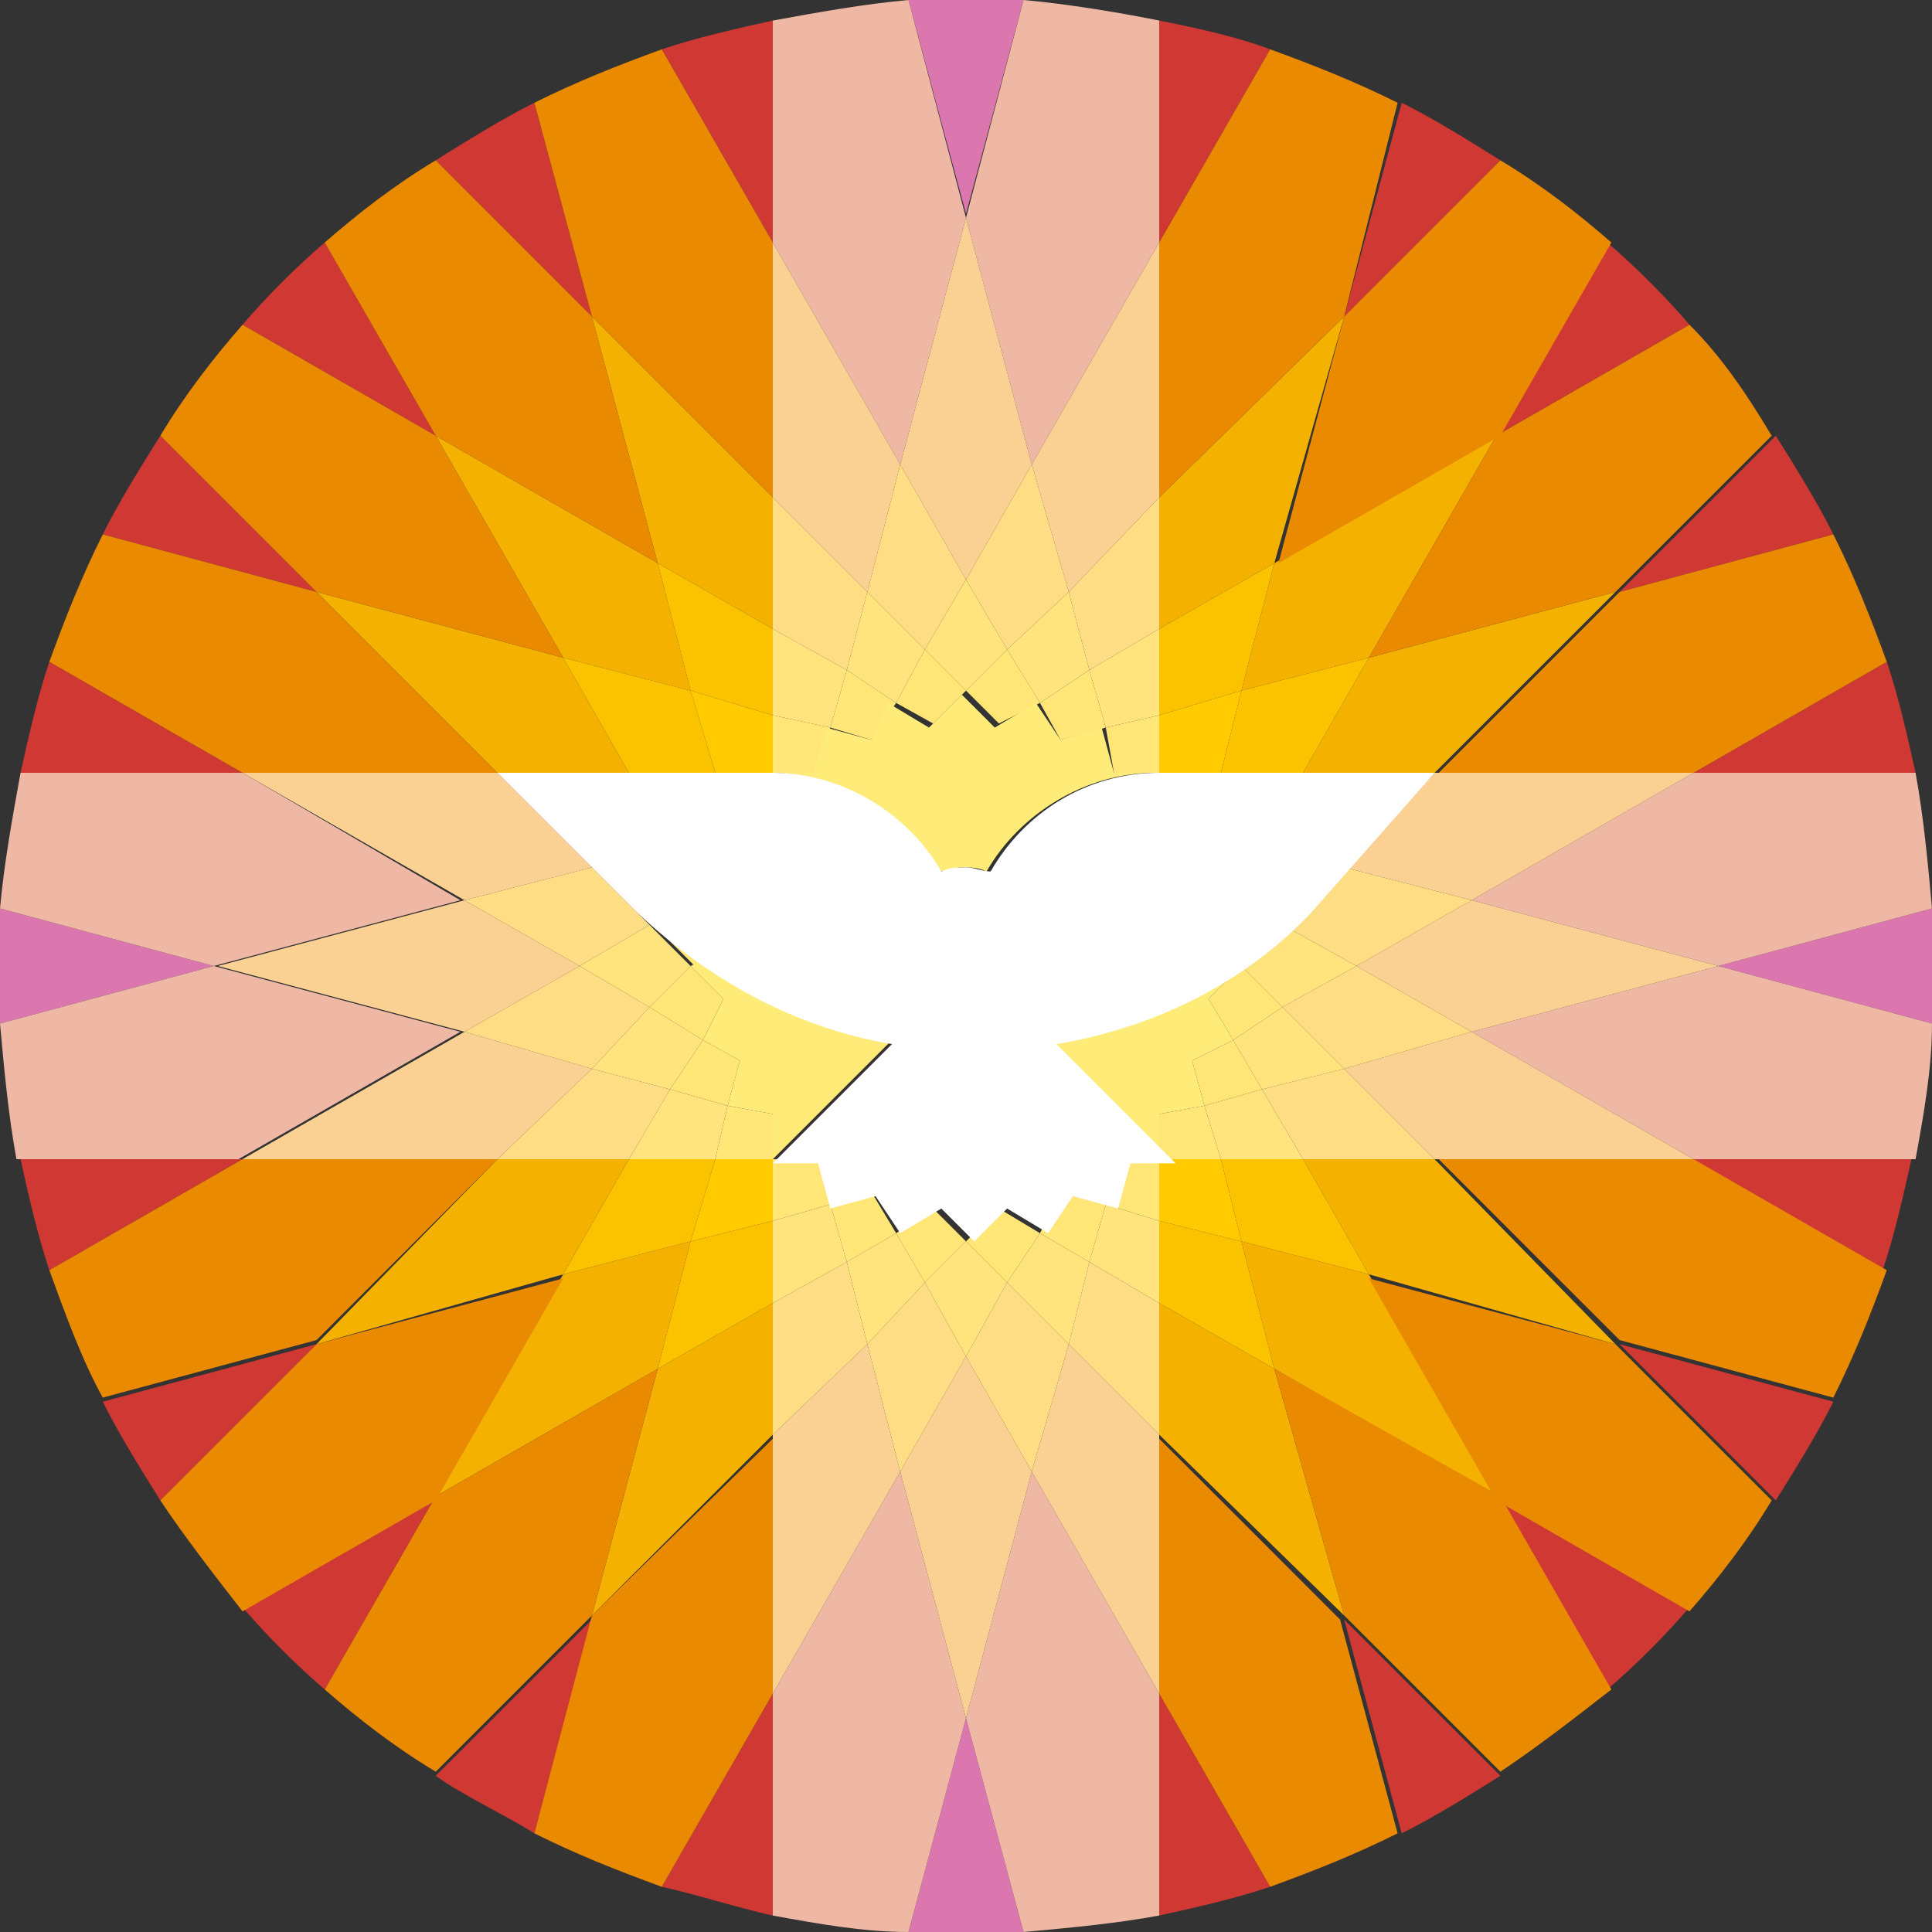 <?xml version="1.0" encoding="utf-8"?>
<!-- Generator: Adobe Illustrator 28.1.0, SVG Export Plug-In . SVG Version: 6.00 Build 0)  -->
<svg version="1.1" id="Laag_1" xmlns="http://www.w3.org/2000/svg" xmlns:xlink="http://www.w3.org/1999/xlink" x="0px" y="0px"
	 viewBox="0 0 47 47" style="enable-background:new 0 0 47 47;" xml:space="preserve">
<rect x="0" y="0" width="47" height="47" fill="#333333" stroke="none"/>
<style type="text/css">
	.st0{fill:#D03834;}
	.st1{fill:#F4B100;}
	.st2{fill:#FBC200;}
	.st3{fill:#FFCA00;}
	.st4{fill:#DB77AE;}
	.st5{fill:#EFB8A5;}
	.st6{fill:#FAD192;}
	.st7{fill:#FFDD84;}
	.st8{fill:#FFE37C;}
	.st9{fill:#FFE677;}
	.st10{fill:#FFEB78;}
	.st11{fill:#EA8A00;}
	.st12{fill:#FFFFFF;}
</style>
<g>
	<g>
		<g>
			<path class="st0" d="M18.8,5.9V0.5c-0.9,0.2-1.8,0.4-2.7,0.7L18.8,5.9z"/>
			<path class="st0" d="M28.2,46.6c0.9-0.2,1.8-0.4,2.7-0.7l-2.7-4.7V46.6z"/>
			<path class="st0" d="M34.1,44.6c0.8-0.4,1.6-0.9,2.4-1.4l-3.8-3.8L34.1,44.6z"/>
			<path class="st0" d="M13,2.5c-0.8,0.4-1.6,0.9-2.4,1.4l3.8,3.8L13,2.5z"/>
			<path class="st0" d="M39.1,41.1c0.7-0.6,1.4-1.3,2-2l-4.7-2.7L39.1,41.1z"/>
			<path class="st0" d="M7.9,5.9c-0.7,0.6-1.4,1.3-2,2l4.7,2.7L7.9,5.9z"/>
			<path class="st0" d="M43.2,36.5c0.5-0.8,1-1.6,1.4-2.4l-5.2-1.4L43.2,36.5z"/>
			<path class="st0" d="M3.9,10.6c-0.5,0.8-1,1.6-1.4,2.4l5.2,1.4L3.9,10.6z"/>
			<path class="st0" d="M45.8,30.9c0.3-0.9,0.5-1.8,0.7-2.7h-5.4L45.8,30.9z"/>
			<path class="st0" d="M1.2,16.1c-0.3,0.9-0.5,1.8-0.7,2.7h5.4L1.2,16.1z"/>
			<path class="st0" d="M0.5,28.2c0.2,0.9,0.4,1.8,0.7,2.7l4.7-2.7H0.5z"/>
			<path class="st0" d="M46.6,18.8c-0.2-0.9-0.4-1.8-0.7-2.7l-4.7,2.7H46.6z"/>
			<path class="st0" d="M2.5,34.1c0.4,0.8,0.9,1.6,1.4,2.4l3.8-3.8L2.5,34.1z"/>
			<path class="st0" d="M44.6,13c-0.4-0.8-0.9-1.6-1.4-2.4l-3.8,3.8L44.6,13z"/>
			<path class="st0" d="M5.9,39.1c0.6,0.7,1.3,1.4,2,2l2.7-4.7L5.9,39.1z"/>
			<path class="st0" d="M41.1,7.9c-0.6-0.7-1.3-1.4-2-2l-2.7,4.7L41.1,7.9z"/>
			<path class="st0" d="M13,44.6l1.4-5.2l-3.8,3.8C11.3,43.7,12.2,44.1,13,44.6z"/>
			<path class="st0" d="M34.1,2.5l-1.4,5.2l3.8-3.8C35.7,3.4,34.9,2.9,34.1,2.5z"/>
			<path class="st0" d="M18.8,46.6v-5.4l-2.7,4.7C17,46.1,17.9,46.4,18.8,46.6z"/>
			<path class="st0" d="M28.2,0.5v5.4l2.7-4.7C30.1,0.9,29.2,0.7,28.2,0.5z"/>
		</g>
		<g>
			<polygon class="st1" points="28.2,34.9 32.7,39.3 31,33.3 28.2,31.7 			"/>
			<polygon class="st1" points="16,13.7 18.8,15.3 18.8,12.1 14.4,7.7 			"/>
			<polygon class="st1" points="31,33.3 36.4,36.4 33.3,31 30.2,30.2 			"/>
			<polygon class="st1" points="13.7,16 7.7,14.4 12.1,18.8 15.3,18.8 			"/>
			<polygon class="st1" points="16,13.7 10.6,10.6 13.7,16 16.8,16.8 			"/>
			<polygon class="st1" points="34.9,28.2 31.7,28.2 33.3,31 39.3,32.7 			"/>
			<polygon class="st1" points="34.9,18.8 39.3,14.4 33.3,16 31.7,18.8 			"/>
			<polygon class="st1" points="13.7,31 10.6,36.4 16,33.3 16.8,30.2 			"/>
			<polygon class="st1" points="12.1,28.2 7.7,32.7 13.7,31 15.3,28.2 			"/>
			<polygon class="st1" points="31,13.7 30.2,16.8 33.3,16 36.4,10.6 			"/>
			<polygon class="st1" points="28.2,12.1 28.2,15.3 31,13.7 32.7,7.7 			"/>
			<polygon class="st1" points="14.4,39.3 18.8,34.9 18.8,31.7 16,33.3 			"/>
		</g>
		<g>
			<polygon class="st2" points="28.2,31.7 31,33.3 30.2,30.2 28.2,29.7 			"/>
			<polygon class="st2" points="16.8,16.8 18.8,17.4 18.8,15.3 16,13.7 			"/>
			<polygon class="st2" points="31.7,28.2 29.7,28.2 30.2,30.2 33.3,31 			"/>
			<polygon class="st2" points="15.3,18.8 17.4,18.8 16.8,16.8 13.7,16 			"/>
			<polygon class="st2" points="15.3,28.2 13.7,31 16.8,30.2 17.4,28.2 			"/>
			<polygon class="st2" points="31.7,18.8 33.3,16 30.2,16.8 29.7,18.8 			"/>
			<polygon class="st2" points="16,33.3 18.8,31.7 18.8,29.7 16.8,30.2 			"/>
			<polygon class="st2" points="31,13.7 28.2,15.3 28.2,17.4 30.2,16.8 			"/>
		</g>
		<g>
			<polygon class="st3" points="28.2,28.2 28.2,29.7 30.2,30.2 29.7,28.2 			"/>
			<polygon class="st3" points="17.4,18.8 18.8,18.8 18.8,17.4 16.8,16.8 			"/>
			<polygon class="st3" points="16.8,30.2 18.8,29.7 18.8,28.2 17.4,28.2 			"/>
			<polygon class="st3" points="30.2,16.8 28.2,17.4 28.2,18.8 29.7,18.8 			"/>
		</g>
		<g>
			<path class="st4" d="M22.1,47c0.5,0,0.9,0,1.4,0c0.5,0,0.9,0,1.4,0l-1.4-5.2L22.1,47z"/>
			<path class="st4" d="M47,22.1l-5.2,1.4l5.2,1.4c0-0.5,0-0.9,0-1.4C47,23.1,47,22.6,47,22.1z"/>
			<path class="st4" d="M0,23.5c0,0.5,0,0.9,0,1.4l5.2-1.4L0,22.1C0,22.6,0,23.1,0,23.5z"/>
			<path class="st4" d="M22.1,0l1.4,5.2L24.9,0c-0.5,0-0.9,0-1.4,0C23.1,0,22.6,0,22.1,0z"/>
		</g>
		<g>
			<path class="st5" d="M23.5,41.8l1.4,5.2c1.1-0.1,2.2-0.2,3.3-0.4v-5.4l-3.1-5.4L23.5,41.8z"/>
			<path class="st5" d="M35.8,25.1l5.4,3.1h5.4c0.2-1.1,0.4-2.2,0.4-3.3l-5.2-1.4L35.8,25.1z"/>
			<path class="st5" d="M46.6,18.8h-5.4l-5.4,3.1l6,1.6l5.2-1.4C46.9,21,46.8,19.9,46.6,18.8z"/>
			<path class="st5" d="M5.9,18.8H0.5C0.3,19.9,0.1,21,0,22.1l5.2,1.4l6-1.6L5.9,18.8z"/>
			<path class="st5" d="M0,24.9c0.1,1.1,0.2,2.2,0.4,3.3h5.4l5.4-3.1l-6-1.6L0,24.9z"/>
			<path class="st5" d="M18.8,41.2v5.4c1.1,0.2,2.2,0.4,3.3,0.4l1.4-5.2l-1.6-6L18.8,41.2z"/>
			<path class="st5" d="M18.8,0.5v5.4l3.1,5.4l1.6-6L22.1,0C21,0.1,19.9,0.3,18.8,0.5z"/>
			<path class="st5" d="M23.5,5.3l1.6,6l3.1-5.4V0.5C27.2,0.3,26,0.1,24.9,0L23.5,5.3z"/>
		</g>
		<g>
			<polygon class="st6" points="25.1,35.8 28.2,41.2 28.2,34.9 26,32.7 			"/>
			<polygon class="st6" points="32.7,26 34.9,28.2 41.2,28.2 35.8,25.1 			"/>
			<polygon class="st6" points="35.8,21.9 33,23.5 35.8,25.1 41.8,23.5 			"/>
			<polygon class="st6" points="34.9,18.8 32.7,21.1 35.8,21.9 41.2,18.8 			"/>
			<polygon class="st6" points="12.1,18.8 5.9,18.8 11.3,21.9 14.4,21.1 			"/>
			<polygon class="st6" points="11.3,21.9 5.3,23.5 11.3,25.1 14.1,23.5 			"/>
			<polygon class="st6" points="5.9,28.2 12.1,28.2 14.4,26 11.3,25.1 			"/>
			<polygon class="st6" points="21.9,35.8 23.5,41.8 25.1,35.8 23.5,33 			"/>
			<polygon class="st6" points="18.8,34.9 18.8,41.2 21.9,35.8 21.1,32.7 			"/>
			<polygon class="st6" points="18.8,12.1 21.1,14.4 21.9,11.3 18.8,5.9 			"/>
			<polygon class="st6" points="21.9,11.3 23.5,14.1 25.1,11.3 23.5,5.3 			"/>
			<polygon class="st6" points="26,14.4 28.2,12.1 28.2,5.9 25.1,11.3 			"/>
		</g>
		<g>
			<polygon class="st7" points="26,32.7 28.2,34.9 28.2,31.7 26.5,30.7 			"/>
			<polygon class="st7" points="31.7,28.2 34.9,28.2 32.7,26 30.7,26.5 			"/>
			<polyline class="st7" points="31.2,22.5 33,23.5 35.8,21.9 32.7,21.1 			"/>
			<polygon class="st7" points="33,23.5 31.2,24.5 32.7,26 35.8,25.1 			"/>
			<polyline class="st7" points="14.4,21.1 11.3,21.9 14.1,23.5 15.8,22.5 			"/>
			<polygon class="st7" points="14.1,23.5 11.3,25.1 14.4,26 15.8,24.5 			"/>
			<polygon class="st7" points="12.1,28.2 15.3,28.2 16.3,26.5 14.4,26 			"/>
			<polygon class="st7" points="23.5,33 25.1,35.8 26,32.7 24.5,31.2 			"/>
			<polygon class="st7" points="21.1,32.7 21.9,35.8 23.5,33 22.5,31.2 			"/>
			<polygon class="st7" points="18.8,31.7 18.8,34.9 21.1,32.7 20.6,30.7 			"/>
			<polygon class="st7" points="18.8,15.3 20.6,16.3 21.1,14.4 18.8,12.1 			"/>
			<polygon class="st7" points="21.1,14.4 22.5,15.8 23.5,14.1 21.9,11.3 			"/>
			<polygon class="st7" points="23.5,14.1 24.5,15.8 26,14.4 25.1,11.3 			"/>
			<polygon class="st7" points="26.5,16.3 28.2,15.3 28.2,12.1 26,14.4 			"/>
		</g>
		<g>
			<polygon class="st8" points="26.5,30.7 28.2,31.7 28.2,29.7 26.9,29.3 			"/>
			<polygon class="st8" points="29.7,28.2 31.7,28.2 30.7,26.5 29.3,26.9 			"/>
			<polygon class="st8" points="31.2,24.5 30,25.3 30.7,26.5 32.7,26 			"/>
			<polygon class="st8" points="31.2,22.5 30.2,23.5 31.2,24.5 33,23.5 			"/>
			<polygon class="st8" points="15.8,22.5 14.1,23.5 15.8,24.5 16.8,23.5 			"/>
			<polygon class="st8" points="15.8,24.5 14.4,26 16.3,26.5 17.1,25.3 			"/>
			<polygon class="st8" points="15.3,28.2 17.4,28.2 17.7,26.9 16.3,26.5 			"/>
			<polygon class="st8" points="24.5,31.2 26,32.7 26.5,30.7 25.3,30 			"/>
			<polygon class="st8" points="22.5,31.2 23.5,33 24.5,31.2 23.5,30.2 			"/>
			<polygon class="st8" points="20.6,30.7 21.1,32.7 22.5,31.2 21.8,30 			"/>
			<polygon class="st8" points="18.8,29.7 18.8,31.7 20.6,30.7 20.2,29.3 			"/>
			<polygon class="st8" points="18.8,17.4 20.2,17.7 20.6,16.3 18.8,15.3 			"/>
			<polygon class="st8" points="20.6,16.3 21.8,17.1 22.5,15.8 21.1,14.4 			"/>
			<polygon class="st8" points="22.5,15.8 23.5,16.8 24.5,15.8 23.5,14.1 			"/>
			<polygon class="st8" points="24.5,15.8 25.3,17.1 26.5,16.3 26,14.4 			"/>
			<polygon class="st8" points="26.9,17.7 28.2,17.4 28.2,15.3 26.5,16.3 			"/>
		</g>
		<g>
			<polygon class="st9" points="28.2,28.2 29.7,28.2 29.3,26.9 28.2,27.1 			"/>
			<polygon class="st9" points="26.9,29.3 28.2,29.7 28.2,28.2 27.1,28.2 			"/>
			<polygon class="st9" points="18.8,28.2 18.8,29.7 20.2,29.3 19.9,28.2 			"/>
			<polygon class="st9" points="17.7,26.9 17.4,28.2 18.8,28.2 18.8,27.1 			"/>
			<polygon class="st9" points="29.3,26.9 30.7,26.5 30,25.3 29,25.8 			"/>
			<polygon class="st9" points="30.2,23.5 29.4,24.3 30,25.3 31.2,24.5 			"/>
			<path class="st9" d="M31.2,22.5c-0.4,0.3-0.7,0.6-1.1,0.9l0.1,0.1L31.2,22.5L31.2,22.5z"/>
			<path class="st9" d="M17,23.4c-0.4-0.3-0.8-0.6-1.1-0.9l0,0l1,1L17,23.4z"/>
			<polygon class="st9" points="16.8,23.5 15.8,24.5 17.1,25.3 17.6,24.3 			"/>
			<polygon class="st9" points="17.7,26.9 18,25.8 17.1,25.3 16.3,26.5 			"/>
			<polygon class="st9" points="25.3,30 26.5,30.7 26.9,29.3 25.8,29 			"/>
			<polygon class="st9" points="23.5,30.2 24.5,31.2 25.3,30 24.3,29.4 			"/>
			<polygon class="st9" points="21.8,30 22.5,31.2 23.5,30.2 22.7,29.4 			"/>
			<polygon class="st9" points="20.2,29.3 20.6,30.7 21.8,30 21.2,29 			"/>
			<polygon class="st9" points="20.2,17.7 18.8,17.4 18.8,18.8 19.9,18.8 			"/>
			<polygon class="st9" points="21.8,17.1 20.6,16.3 20.2,17.7 21.2,18 			"/>
			<polygon class="st9" points="23.5,16.8 22.5,15.8 21.8,17.1 22.7,17.6 			"/>
			<polygon class="st9" points="25.3,17.1 24.5,15.8 23.5,16.8 24.3,17.6 			"/>
			<polygon class="st9" points="26.9,17.7 26.5,16.3 25.3,17.1 25.8,18 			"/>
			<polygon class="st9" points="28.2,18.8 28.2,17.4 26.9,17.7 27.1,18.8 			"/>
		</g>
		<g>
			<polyline class="st10" points="25.3,25.3 28.2,28.2 28.2,27.1 29.3,26.9 29,25.8 30,25.3 29.4,24.3 30.2,23.5 30.1,23.4 
				30.1,23.4 			"/>
			<path class="st10" d="M27.1,18.8l-0.3-1.1L25.8,18l-0.6-0.9l-1,0.6l-0.8-0.8l-0.8,0.8l-1-0.6L21.2,18l-1.1-0.3l-0.3,1.1h-1.1
				c1.8,0,3.3,1,4.1,2.4c0.2,0,0.4-0.1,0.6-0.1c0.2,0,0.4,0,0.6,0.1c0.8-1.4,2.4-2.4,4.1-2.4H27.1z"/>
			<polyline class="st10" points="17,23.4 17,23.4 16.8,23.5 17.6,24.3 17.1,25.3 18,25.8 17.7,26.9 18.8,27.1 18.8,28.2 21.7,25.3 
							"/>
		</g>
		<g>
			<path class="st11" d="M28.2,41.2l2.7,4.7c1.1-0.4,2.1-0.8,3.1-1.3l-1.4-5.2l-4.4-4.4C28.2,34.9,28.2,41.2,28.2,41.2z"/>
			<path class="st11" d="M13,2.5l1.4,5.2l4.4,4.4V5.9l-2.7-4.7C15,1.6,14,2,13,2.5z"/>
			<path class="st11" d="M7.9,5.9l2.7,4.7l5.4,3.1l-1.6-6l-3.8-3.8C9.6,4.5,8.7,5.2,7.9,5.9z"/>
			<path class="st11" d="M32.7,39.3l3.8,3.8c0.9-0.6,1.8-1.3,2.7-2l-2.7-4.7L31,33.3L32.7,39.3z"/>
			<path class="st11" d="M7.7,14.4L2.5,13c-0.5,1-0.9,2-1.3,3.1l4.7,2.7h6.2L7.7,14.4z"/>
			<path class="st11" d="M10.6,10.6L5.9,7.9c-0.7,0.8-1.4,1.7-2,2.7l3.8,3.8l6,1.6L10.6,10.6z"/>
			<path class="st11" d="M41.2,28.2h-6.2l4.4,4.4l5.2,1.4c0.5-1,0.9-2,1.3-3.1L41.2,28.2z"/>
			<path class="st11" d="M39.3,32.7l-6-1.6l3.1,5.4l4.7,2.7c0.7-0.8,1.4-1.7,2-2.7L39.3,32.7z"/>
			<path class="st11" d="M5.9,28.2l-4.7,2.7C1.6,32,2,33.1,2.5,34l5.2-1.4l4.4-4.4L5.9,28.2L5.9,28.2z"/>
			<path class="st11" d="M7.7,32.7l-3.8,3.8c0.6,0.9,1.3,1.8,2,2.7l4.7-2.7l3.1-5.4L7.7,32.7z"/>
			<path class="st11" d="M44.6,13l-5.2,1.4l-4.4,4.4h6.2l4.7-2.7C45.5,15,45.1,14,44.6,13z"/>
			<path class="st11" d="M41.1,7.9l-4.7,2.7L33.3,16l6-1.6l3.8-3.8C42.5,9.6,41.9,8.7,41.1,7.9z"/>
			<path class="st11" d="M14.4,39.3L13,44.6c1,0.5,2,0.9,3.1,1.3l2.7-4.7v-6.2L14.4,39.3z"/>
			<path class="st11" d="M10.6,36.4l-2.7,4.7c0.8,0.7,1.7,1.4,2.7,2l3.8-3.8l1.6-6L10.6,36.4z"/>
			<path class="st11" d="M32.7,7.7L34,2.5c-1-0.5-2-0.9-3.1-1.3l-2.7,4.7v6.2L32.7,7.7z"/>
			<path class="st11" d="M32.7,7.7l-1.6,6l5.4-3.1l2.7-4.7c-0.8-0.7-1.7-1.4-2.7-2L32.7,7.7z"/>
		</g>
		<g>
			<path class="st12" d="M34.9,18.8h-6.7c-1.8,0-3.3,1-4.1,2.4c-0.2,0-0.4-0.1-0.6-0.1s-0.4,0-0.6,0.1c-0.8-1.4-2.4-2.4-4.1-2.4
				h-6.7l3.4,3.4c1.7,1.6,3.8,2.8,6.2,3.2l-2.9,2.9h1.1l0.3,1.1l1.1-0.3l0.6,0.9l1-0.6l0.8,0.8l0.8-0.8l1,0.6l0.6-0.9l1.1,0.3
				l0.3-1.1h1.1l-2.9-2.9c2.4-0.4,4.6-1.5,6.2-3.2L34.9,18.8z"/>
			<path class="st12" d="M23.5,23.5"/>
		</g>
	</g>
</g>
<rect x="61.9" y="3.8" style="fill:none;" width="5.4" height="4"/>
</svg>
